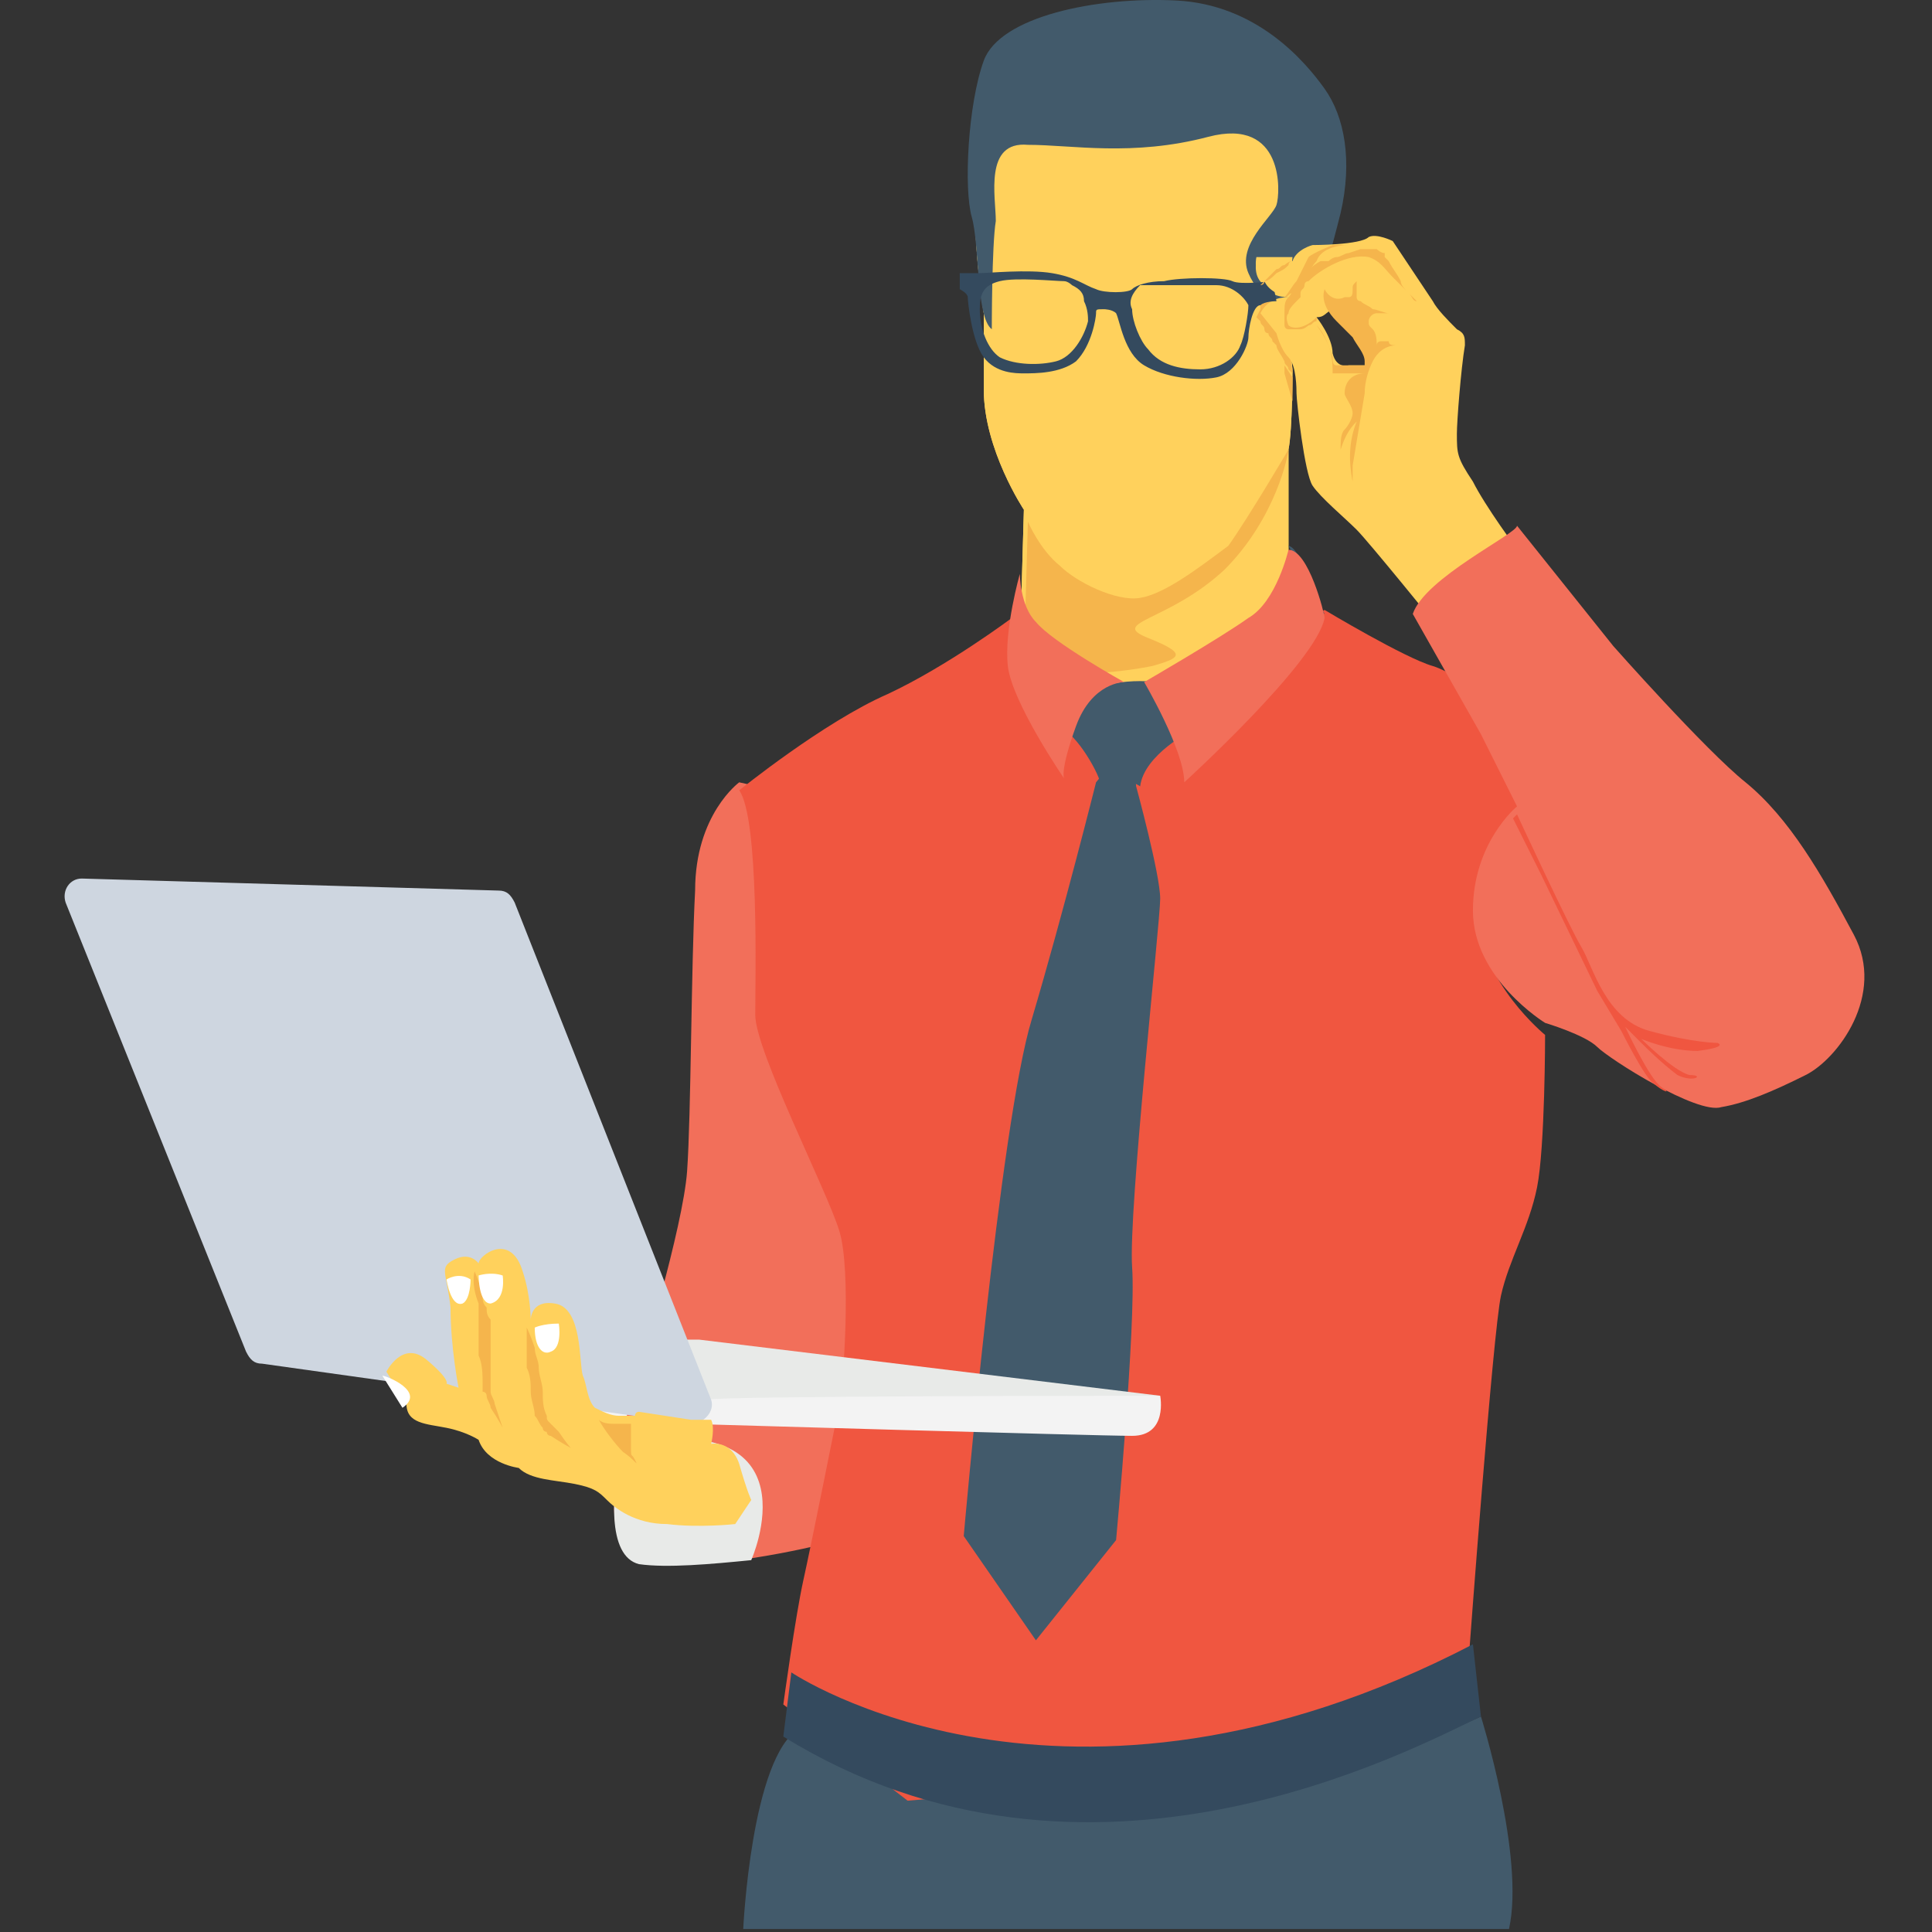 <svg width="514" height="514" viewBox="0 0 514 514" fill="none" xmlns="http://www.w3.org/2000/svg">
<rect x="0" y="0" width="514" height="514" fill="#333333" stroke="none"/>
<g clip-path="url(#clip0_2101_5251)">
<path d="M393.998 456.667C393.998 456.667 405.731 494 401.465 513.2H197.732C197.732 513.2 199.865 467.333 212.665 459.867C211.598 459.867 323.598 489.733 393.998 456.667Z" fill="#425A6B"/>
<path d="M161.465 383.067C171.48 383.067 179.598 378.291 179.598 372.4C179.598 366.509 171.48 361.733 161.465 361.733C151.45 361.733 143.332 366.509 143.332 372.4C143.332 378.291 151.45 383.067 161.465 383.067Z" fill="#F3F3F3"/>
<path d="M215.865 212.4L196.665 208.133C196.665 208.133 184.932 216.666 184.932 236.933C183.865 257.2 183.865 296.666 182.799 311.6C181.732 326.533 169.999 364.933 169.999 364.933C169.999 364.933 155.066 410.8 169.999 415.066C184.932 419.333 219.066 410.799 219.066 410.799C219.066 410.799 252.133 343.599 253.199 337.199C254.265 331.867 215.865 212.4 215.865 212.4Z" fill="#F26F5A"/>
<path d="M199.865 415.067C189.198 416.134 177.465 417.2 169.998 416.134C161.465 414.001 162.531 396.934 165.731 384.134C217.998 374.533 199.865 415.067 199.865 415.067Z" fill="#E8EAE8"/>
<path d="M342.798 88.667L343.865 98.267C343.865 98.267 343.865 114.267 342.798 119.6V154.8L325.731 186.8L287.331 188.933L271.331 172.933L272.398 135.6C272.398 135.6 261.731 119.6 261.731 103.6C261.731 87.6 261.731 83.333 261.731 83.333C261.731 83.333 254.264 38.533 265.998 27.866C277.731 19.333 333.198 22.533 333.198 22.533L343.865 39.6L342.798 88.667Z" fill="#FFD15C"/>
<path d="M342.798 88.667L343.865 98.267C343.865 98.267 343.865 114.267 342.798 119.6V154.8L325.731 186.8L287.331 188.933L271.331 172.933L272.398 135.6C272.398 135.6 261.731 119.6 261.731 103.6C261.731 87.6 261.731 83.333 261.731 83.333C261.731 83.333 254.264 38.533 265.998 27.866C277.731 19.333 333.198 22.533 333.198 22.533L343.865 39.6L342.798 88.667Z" fill="#FFD15C"/>
<path d="M343.865 99.333L342.798 90.8C342.798 90.8 342.798 89.733 341.731 89.733C341.731 88.666 341.731 87.6 341.731 87.6C341.731 87.6 341.731 86.533 340.664 86.533C340.664 85.466 339.597 85.466 339.597 84.4L338.53 83.333C338.53 83.333 338.53 83.333 338.53 82.266V81.2V82.267H339.597H340.664C341.731 82.267 341.731 82.267 342.797 82.267H343.864V79.067H342.797H341.73H340.663H339.596H338.529C338.529 79.067 338.529 79.067 337.462 79.067C337.462 79.067 337.462 79.067 336.395 79.067H335.328V80.134C335.328 80.134 335.328 80.134 335.328 81.201V82.268L334.261 84.401L335.328 85.468C335.328 86.535 336.395 86.535 336.395 87.601C336.395 87.601 336.395 88.668 337.462 88.668C337.462 89.735 338.529 89.735 338.529 90.801L339.596 91.868C339.596 92.935 340.663 94.001 341.729 96.135C341.729 97.202 342.796 97.202 342.796 98.268L343.865 99.333C343.865 99.333 343.865 99.333 343.865 100.4C341.732 97.2 341.732 97.2 341.732 97.2V98.267V99.334L343.865 106.801C343.865 102.533 343.865 99.333 343.865 99.333Z" fill="#F5B54C"/>
<path d="M352.398 162.267C352.398 162.267 373.731 175.067 381.198 177.2C388.665 179.333 417.465 199.6 417.465 199.6C417.465 199.6 391.865 225.2 392.932 243.333C393.999 261.466 411.065 275.333 411.065 275.333C411.065 275.333 411.065 305.2 408.932 315.866C406.799 326.533 401.465 335.066 399.332 344.666C397.199 354.266 390.799 440.666 390.799 440.666L353.466 469.466L241.466 479.066L208.399 453.466C208.399 453.466 211.599 429.999 213.732 420.399C215.865 410.799 222.265 378.799 223.332 373.466C224.399 368.133 226.532 338.266 223.332 327.599C220.132 316.932 200.932 279.599 200.932 269.999C200.932 260.399 201.999 217.732 196.665 210.266C196.665 210.266 219.065 192.133 236.132 184.666C252.132 177.199 269.199 164.399 269.199 164.399L297.999 182.532H304.399L324.666 178.265L352.398 162.267Z" fill="#F05640"/>
<path d="M301.198 196.4L302.265 209.2C302.265 209.2 308.665 232.667 308.665 239.067C308.665 245.467 300.132 322.267 301.198 337.2C302.265 352.133 296.931 409.733 296.931 409.733L275.598 436.4L256.398 408.667C256.398 408.667 265.998 298.8 274.531 271.067C283.064 242.267 291.598 208.134 291.598 208.134L301.198 196.4Z" fill="#425A6B"/>
<path d="M288.398 183.6C299.065 180.4 308.665 180.4 315.065 183.6L317.198 194.267C317.198 194.267 304.398 200.667 303.331 209.2C300.131 207.067 295.864 207.067 292.664 209.2C293.731 208.133 287.331 196.4 283.064 194.267C278.797 192.134 279.864 191.067 279.864 191.067L288.398 183.6Z" fill="#425A6B"/>
<path d="M308.665 371.333L185.998 356.4H157.198L188.132 372.4L301.198 377.733L308.665 371.333Z" fill="#E8EAE8"/>
<path d="M188.132 372.4C189.199 371.333 308.665 371.333 308.665 371.333C308.665 371.333 310.798 382 301.198 382C291.598 382 182.798 378.8 182.798 378.8L188.132 372.4Z" fill="#F3F3F3"/>
<path d="M339.598 54.533C338.531 57.733 328.931 65.2 332.131 72.666C335.331 80.133 339.598 77.999 339.598 85.466H348.131C351.331 76.933 354.531 65.199 356.664 56.666C359.864 42.799 357.731 31.066 352.397 23.599C347.064 16.132 334.264 1.199 312.93 0.132C291.597 -0.935 265.997 4.399 261.73 16.132C257.463 27.865 256.397 50.265 258.53 57.732C260.663 65.199 259.597 84.399 263.863 87.599C263.863 87.599 263.863 65.199 264.93 58.799C264.93 52.399 261.73 37.466 273.463 38.532C285.196 38.532 301.196 41.732 321.463 36.399C341.732 31.067 340.665 51.333 339.598 54.533Z" fill="#425A6B"/>
<path d="M342.798 119.6C342.798 120.667 339.598 137.733 325.731 151.6C310.798 165.467 294.798 165.467 305.464 169.733C316.131 174 313.997 175.066 306.531 177.2C301.198 178.267 281.998 181.467 272.398 176.133L273.465 138.8C273.465 138.8 276.665 146.267 281.998 150.533C286.265 154.8 296.931 160.133 303.331 159.066C309.731 157.999 318.264 151.599 326.798 145.199C332.132 137.733 342.798 119.6 342.798 119.6Z" fill="#F5B54C"/>
<path d="M391.865 128.133C387.598 121.733 387.598 120.666 387.598 115.333C387.598 112.133 388.665 98.266 389.731 91.866C389.731 89.733 389.731 88.666 387.598 87.599C385.465 85.466 382.265 82.266 381.198 80.132C379.065 76.932 370.531 64.132 370.531 64.132C370.531 64.132 366.264 61.999 364.131 63.065C361.998 65.198 349.198 65.198 349.198 65.198C349.198 65.198 344.931 66.265 343.865 69.465H334.265C334.265 69.465 333.198 73.732 336.398 75.865C336.398 75.865 337.465 79.065 342.798 79.065C341.731 79.065 337.465 79.065 335.331 83.332L339.598 88.665C339.598 88.665 340.665 92.932 342.798 95.065C344.931 97.198 344.931 103.598 344.931 104.665C344.931 106.798 347.064 125.998 349.198 129.198C351.331 132.398 357.731 137.731 360.931 140.931C364.131 144.131 382.264 166.531 382.264 166.531L404.664 147.331C403.598 146.267 395.065 134.533 391.865 128.133ZM364.132 97.2H358.799C358.799 97.2 355.599 98.267 354.532 94C354.532 89.733 350.265 84.4 350.265 84.4C352.398 84.4 352.398 83.333 354.532 82.267L361.999 85.467L365.199 95.067L364.132 97.2Z" fill="#FFD15C"/>
<path d="M374.798 78C373.731 76.933 372.665 75.867 372.665 74.8C371.598 72.667 370.532 71.6 369.465 69.467L368.398 68.4C368.398 68.4 368.398 68.4 368.398 67.333C367.331 67.333 366.265 66.266 366.265 66.266C365.198 66.266 363.065 66.266 361.998 66.266L358.798 67.333C357.731 67.333 356.665 68.4 355.598 68.4C354.531 68.4 353.465 69.467 353.465 69.467C353.465 69.467 353.465 69.467 352.398 69.467C352.398 69.467 352.398 69.467 351.331 69.467C349.198 70.534 347.064 72.667 345.998 74.8L344.931 75.867C343.864 76.934 343.864 78 342.798 79.067C341.731 80.134 341.731 81.2 341.731 83.334C341.731 86.534 341.731 86.534 341.731 86.534C341.731 86.534 341.731 87.601 342.798 87.601C342.798 87.601 342.798 87.601 343.865 87.601C344.932 87.601 345.998 87.601 345.998 87.601C347.065 87.601 348.131 86.534 348.131 86.534C349.198 86.534 349.198 85.467 350.264 85.467V84.4C347.064 87.6 343.864 87.6 342.797 86.533C342.797 86.533 341.73 84.4 342.797 83.333C342.797 82.266 343.864 81.2 345.997 79.066C345.997 79.066 345.997 79.066 345.997 77.999C345.997 76.932 347.064 76.932 347.064 75.866C347.064 74.8 348.131 74.799 348.131 74.799C351.331 71.599 358.798 67.332 364.131 68.399C367.331 69.466 368.398 71.599 370.531 73.732C372.665 75.867 373.732 76.933 374.798 78C375.864 79.067 375.865 80.133 376.931 80.133C375.865 79.067 374.798 78 374.798 78Z" fill="#F5B54C"/>
<path d="M371.598 91.867C368.398 91.867 366.265 94 365.198 96.134C364.131 98.268 363.065 101.467 363.065 104.667C361.998 111.067 360.932 117.467 359.865 123.867C359.865 124.934 359.865 127.067 359.865 128.134C358.798 122.801 358.798 117.467 360.932 112.134C358.799 114.267 357.732 116.401 356.665 119.601C356.665 117.468 356.665 115.334 357.732 114.268C358.799 113.201 359.865 111.068 359.865 110.001C359.865 107.868 357.732 105.734 357.732 104.668C357.732 101.468 359.865 99.335 363.065 99.335C360.932 99.335 358.798 99.335 355.598 99.335H354.531V98.268C354.531 94.001 353.464 90.801 350.264 86.535C352.397 88.668 353.464 91.868 354.531 95.068C354.531 96.135 354.531 97.201 355.598 97.201C356.665 97.201 358.798 97.201 359.865 97.201C360.932 97.201 360.932 97.201 361.998 97.201C363.065 97.201 363.065 97.201 363.065 97.201C363.065 97.201 363.065 97.201 363.065 96.134C363.065 94.001 360.932 91.867 359.865 89.734C358.798 88.667 356.665 86.534 355.598 85.467C353.465 83.334 351.331 80.134 352.398 76.934C353.465 79.067 355.598 80.134 357.731 79.067H358.798C359.865 79.067 359.865 78 359.865 76.934C359.865 75.868 359.865 75.867 360.932 74.801C360.932 75.868 360.932 75.868 360.932 76.934C360.932 78 360.932 78.001 360.932 79.067C360.932 80.133 361.999 80.134 361.999 80.134C363.066 81.201 364.132 81.201 365.199 82.267C366.266 82.267 368.399 83.334 369.466 83.334C368.399 83.334 367.333 83.334 366.266 83.334C365.199 83.334 364.133 84.401 364.133 85.467C364.133 86.533 364.133 86.534 365.2 87.6C366.267 88.667 366.267 90.8 366.267 91.867C366.267 90.8 367.334 90.8 367.334 90.8C368.401 90.8 368.401 90.8 369.467 90.8C369.465 91.867 370.532 91.867 371.598 91.867Z" fill="#F5B54C"/>
<path d="M338.532 74.8C338.532 74.8 329.999 75.867 327.865 74.8C325.732 73.733 313.998 73.733 309.732 74.8C305.465 74.8 302.265 75.867 301.199 76.933C300.133 77.999 293.732 78 291.599 76.933C288.399 75.866 286.266 73.733 279.866 72.666C273.466 71.599 262.799 72.666 260.666 72.666C258.533 72.666 255.333 72.666 255.333 72.666V76.933C255.333 76.933 257.466 78 257.466 79.066C257.466 80.132 258.533 90.799 261.733 95.066C264.933 99.333 270.266 99.333 272.4 99.333C275.6 99.333 282 99.333 286.267 96.133C290.534 91.866 291.6 84.4 291.6 83.333C291.6 82.266 291.6 82.266 293.733 82.266C293.733 82.266 295.866 82.266 296.933 83.333C298 85.466 299.066 94 304.4 97.2C309.733 100.4 318.267 101.467 323.6 100.4C328.933 99.333 332.133 91.867 332.133 89.733C332.133 87.599 333.2 81.2 335.333 81.2C336.4 80.133 339.6 80.133 339.6 80.133L338.532 74.8ZM289.465 85.467C288.398 89.734 285.198 95.067 280.932 96.134C276.665 97.201 270.265 97.201 265.999 95.067C262.799 92.934 260.666 87.6 260.666 82.267C260.666 78 261.733 75.867 265.999 74.8C270.265 73.733 280.932 74.8 283.066 74.8C284.133 74.8 285.199 75.867 285.199 75.867C287.332 76.934 288.399 78 288.399 80.134C289.465 82.267 289.465 84.4 289.465 85.467ZM329.998 91.867C328.931 95.067 324.665 98.267 319.331 98.267C313.997 98.267 308.664 97.2 305.464 92.934C303.331 90.801 301.197 85.467 301.197 82.267C300.13 80.134 301.197 78 303.33 75.867C306.53 75.867 319.33 75.867 323.597 75.867C327.864 75.867 331.064 79.067 332.13 81.2C332.132 83.333 331.065 89.733 329.998 91.867Z" fill="#344A5E"/>
<path d="M343.865 68.4H334.265C334.265 68.4 333.198 72.667 336.398 74.8C336.398 74.8 337.465 78 342.798 79.067L343.865 68.4Z" fill="#FFD15C"/>
<path d="M354.532 65.2C354.532 65.2 349.199 67.333 348.132 68.4C347.065 70.533 345.999 72.667 344.932 74.8C343.865 75.867 342.799 78 341.732 79.067C342.799 79.067 342.799 78 343.865 78C344.932 76.933 345.998 74.8 347.065 73.733C348.132 72.666 349.198 70.533 350.265 69.466C351.332 66.266 355.598 65.199 358.798 65.199C357.732 65.2 355.598 65.2 354.532 65.2Z" fill="#F5B54C"/>
<path d="M341.732 70.533C340.665 70.533 340.665 71.6 339.599 71.6C338.532 72.667 335.332 75.867 335.332 75.867C335.332 75.867 336.399 75.867 336.399 74.8C337.466 74.8 338.532 73.733 339.599 72.667C341.732 71.6 341.732 71.6 342.799 70.534C342.799 69.467 343.866 69.467 343.866 69.467C342.798 69.467 341.732 70.533 341.732 70.533Z" fill="#F5B54C"/>
<path d="M352.398 163.333C349.198 162.266 347.065 146.266 342.798 145.2L352.398 163.333Z" fill="#425A6B"/>
<path d="M375.865 163.333L393.998 195.333L403.598 214.533C403.598 214.533 391.865 224.133 391.865 242.266C391.865 260.399 411.065 272.133 411.065 272.133C411.065 272.133 421.732 275.333 424.932 278.533C428.132 281.733 451.599 296.666 457.999 294.533C464.399 293.466 471.866 290.266 480.399 286C488.932 281.734 501.732 264.667 493.199 248.667C484.666 232.667 476.132 217.734 464.399 208.134C453.732 199.601 429.199 171.867 429.199 171.867L403.599 139.867C403.598 142 379.065 153.733 375.865 163.333Z" fill="#F26F5A"/>
<path d="M456.932 277.467C456.932 277.467 450.532 277.467 438.799 274.267C427.066 271.067 423.866 257.2 420.666 251.867C417.466 246.534 403.599 216.667 403.599 216.667C403.599 216.667 403.599 216.667 402.532 217.734L409.999 232.667L424.932 263.6L431.332 274.267C431.332 274.267 437.732 287.067 439.865 288.134C441.998 290.267 445.198 291.334 441.998 289.201C438.798 287.068 432.398 273.201 432.398 273.201C432.398 273.201 435.598 276.401 436.665 277.468C437.732 278.535 441.998 282.801 446.265 286.001C450.532 288.134 453.732 286.001 449.465 286.001C445.198 284.934 436.665 276.401 436.665 276.401C436.665 276.401 444.132 279.601 451.598 279.601C460.132 278.533 456.932 277.467 456.932 277.467Z" fill="#F05640"/>
<path d="M17.465 240.133L65.465 359.6C66.532 361.733 67.598 362.8 69.732 362.8L183.865 378.8C187.065 378.8 190.265 375.6 189.198 372.4L136.931 240.133C135.864 238 134.798 236.933 132.664 236.933L21.731 233.733C18.532 233.733 16.398 236.933 17.465 240.133Z" fill="#CED6E0"/>
<path d="M199.865 399.067L195.598 405.467C195.598 405.467 185.998 406.534 177.465 405.467C168.932 405.467 163.598 401.2 161.465 399.067C159.332 396.934 158.265 395.867 152.932 394.8C147.599 393.733 141.199 393.733 137.999 390.533C137.999 390.533 129.466 389.466 127.332 383.066C127.332 383.066 124.132 380.933 118.799 379.866C113.466 378.799 108.132 378.799 108.132 373.466L102.799 364.933C102.799 364.933 107.066 356.4 113.466 361.733C119.866 367.066 118.799 368.133 118.799 368.133L121.999 369.2C121.999 369.2 119.866 358.533 119.866 347.867C118.799 338.267 116.666 337.2 120.933 335.067C125.2 332.934 127.333 336.134 127.333 336.134C127.333 334.001 135.866 327.601 139.066 338.267C141.199 344.667 141.199 351.067 141.199 351.067C141.199 351.067 141.199 345.734 147.599 346.8C155.066 347.867 153.999 362.8 155.066 366C156.133 368.133 156.133 372.4 158.266 374.533C160.399 375.6 162.533 376.666 164.666 376.666C166.799 376.666 168.933 376.666 168.933 376.666C168.933 376.666 168.933 375.599 170 375.599L183.867 377.732H184.934C186.001 377.732 186.001 377.732 187.067 377.732C188.134 377.732 189.2 377.732 189.2 377.732C190.267 379.865 189.2 384.132 189.2 384.132C189.2 384.132 194.533 383.065 196.667 389.465C198.798 396.933 199.865 399.067 199.865 399.067Z" fill="#FFD15C"/>
<path d="M165.732 386.267C163.599 384.134 160.399 379.867 159.332 377.734C160.399 378.801 162.532 378.801 163.599 378.801C165.732 378.801 167.866 378.801 167.866 378.801C167.866 378.801 167.866 378.801 167.866 377.734C167.866 379.867 167.866 382.001 167.866 384.134C167.866 388.401 167.866 386.267 168.933 388.401C169.998 390.533 168.932 388.4 165.732 386.267Z" fill="#F5B54C"/>
<path d="M140.132 353.2C140.132 353.2 141.199 355.333 142.265 358.533C142.265 360.666 143.332 361.733 143.332 363.866C143.332 365.999 144.399 368.133 144.399 370.266C144.399 372.399 144.399 374.533 145.466 376.666C145.466 377.733 145.466 377.733 146.533 378.799L147.6 379.866L148.667 380.933C150.8 384.133 151.867 385.2 151.867 385.2C151.867 385.2 149.734 384.133 146.534 382C146.534 382 145.467 382 145.467 380.933C145.467 380.933 144.4 380.933 144.4 379.866C143.333 378.799 143.333 377.733 142.267 376.666C142.267 374.533 141.2 372.399 141.2 370.266C141.2 368.133 141.2 365.999 140.133 363.866C140.133 361.733 140.133 359.599 140.133 357.466C140.132 355.333 140.132 353.2 140.132 353.2Z" fill="#F5B54C"/>
<path d="M126.265 338.267C126.265 338.267 127.332 340.4 128.398 344.667C128.398 345.734 128.398 346.8 129.465 347.867C129.465 348.934 129.465 350 130.532 351.067V352.134V353.201C130.532 354.268 130.532 354.268 130.532 355.334C130.532 356.401 130.532 357.467 130.532 359.601C130.532 361.734 130.532 364.934 130.532 367.068V368.135C130.532 368.135 130.532 368.135 130.532 369.202V370.269C130.532 371.336 131.599 372.402 131.599 373.469C132.666 376.669 133.732 379.869 133.732 379.869C133.732 379.869 132.665 377.736 130.532 374.536C130.532 373.469 129.465 372.403 129.465 371.336C129.465 371.336 129.465 370.269 128.398 370.269V369.2V368.133C128.398 366 128.398 362.8 127.331 360.666C127.331 359.599 127.331 358.533 127.331 357.466C127.331 356.399 127.331 356.399 127.331 355.333C127.331 355.333 127.331 355.333 127.331 354.266V353.2C127.331 352.133 127.331 351.067 127.331 350C127.331 348.933 127.331 347.867 127.331 346.8C125.198 341.467 126.265 338.267 126.265 338.267Z" fill="#F5B54C"/>
<path d="M127.332 339.333C127.332 339.333 130.532 338.266 133.732 339.333C133.732 339.333 134.799 345.733 130.532 346.8C127.332 346.8 127.332 339.333 127.332 339.333Z" fill="white"/>
<path d="M118.798 340.4C118.798 340.4 121.998 338.267 125.198 340.4C125.198 340.4 125.198 345.733 123.065 346.8C119.865 347.867 118.798 340.4 118.798 340.4Z" fill="white"/>
<path d="M142.265 353.2C142.265 353.2 144.398 352.133 148.665 352.133C148.665 352.133 149.732 358.533 146.532 359.6C144.398 360.667 142.265 358.533 142.265 353.2Z" fill="white"/>
<path d="M107.065 374.533L101.732 366C102.798 366 113.465 370.267 107.065 374.533Z" fill="white"/>
<path d="M210.532 444.933C210.532 444.933 283.065 494 391.865 437.466L393.998 456.666C375.865 465.199 289.465 512.133 208.398 461.999L210.532 444.933Z" fill="#344A5E"/>
<path d="M342.798 146.267C342.798 146.267 339.598 160.134 332.131 164.4C324.664 169.733 304.398 181.467 304.398 181.467C304.398 181.467 315.065 199.6 315.065 208.134C315.065 208.134 350.265 176.134 352.398 164.401C352.398 163.333 348.132 146.267 342.798 146.267Z" fill="#F26F5A"/>
<path d="M299.065 181.467C299.065 181.467 290.532 181.467 286.265 193.2C281.998 204.933 283.065 207.067 283.065 207.067C283.065 207.067 269.198 186.8 268.132 177.2C267.065 167.6 271.332 152.667 271.332 152.667C271.332 152.667 271.332 161.2 275.599 165.467C279.865 170.8 299.065 181.467 299.065 181.467Z" fill="#F26F5A"/>
</g>
<defs>
<clipPath id="clip0_2101_5251">
<rect width="513.2" height="513.2" fill="white"/>
</clipPath>
</defs>
</svg>
